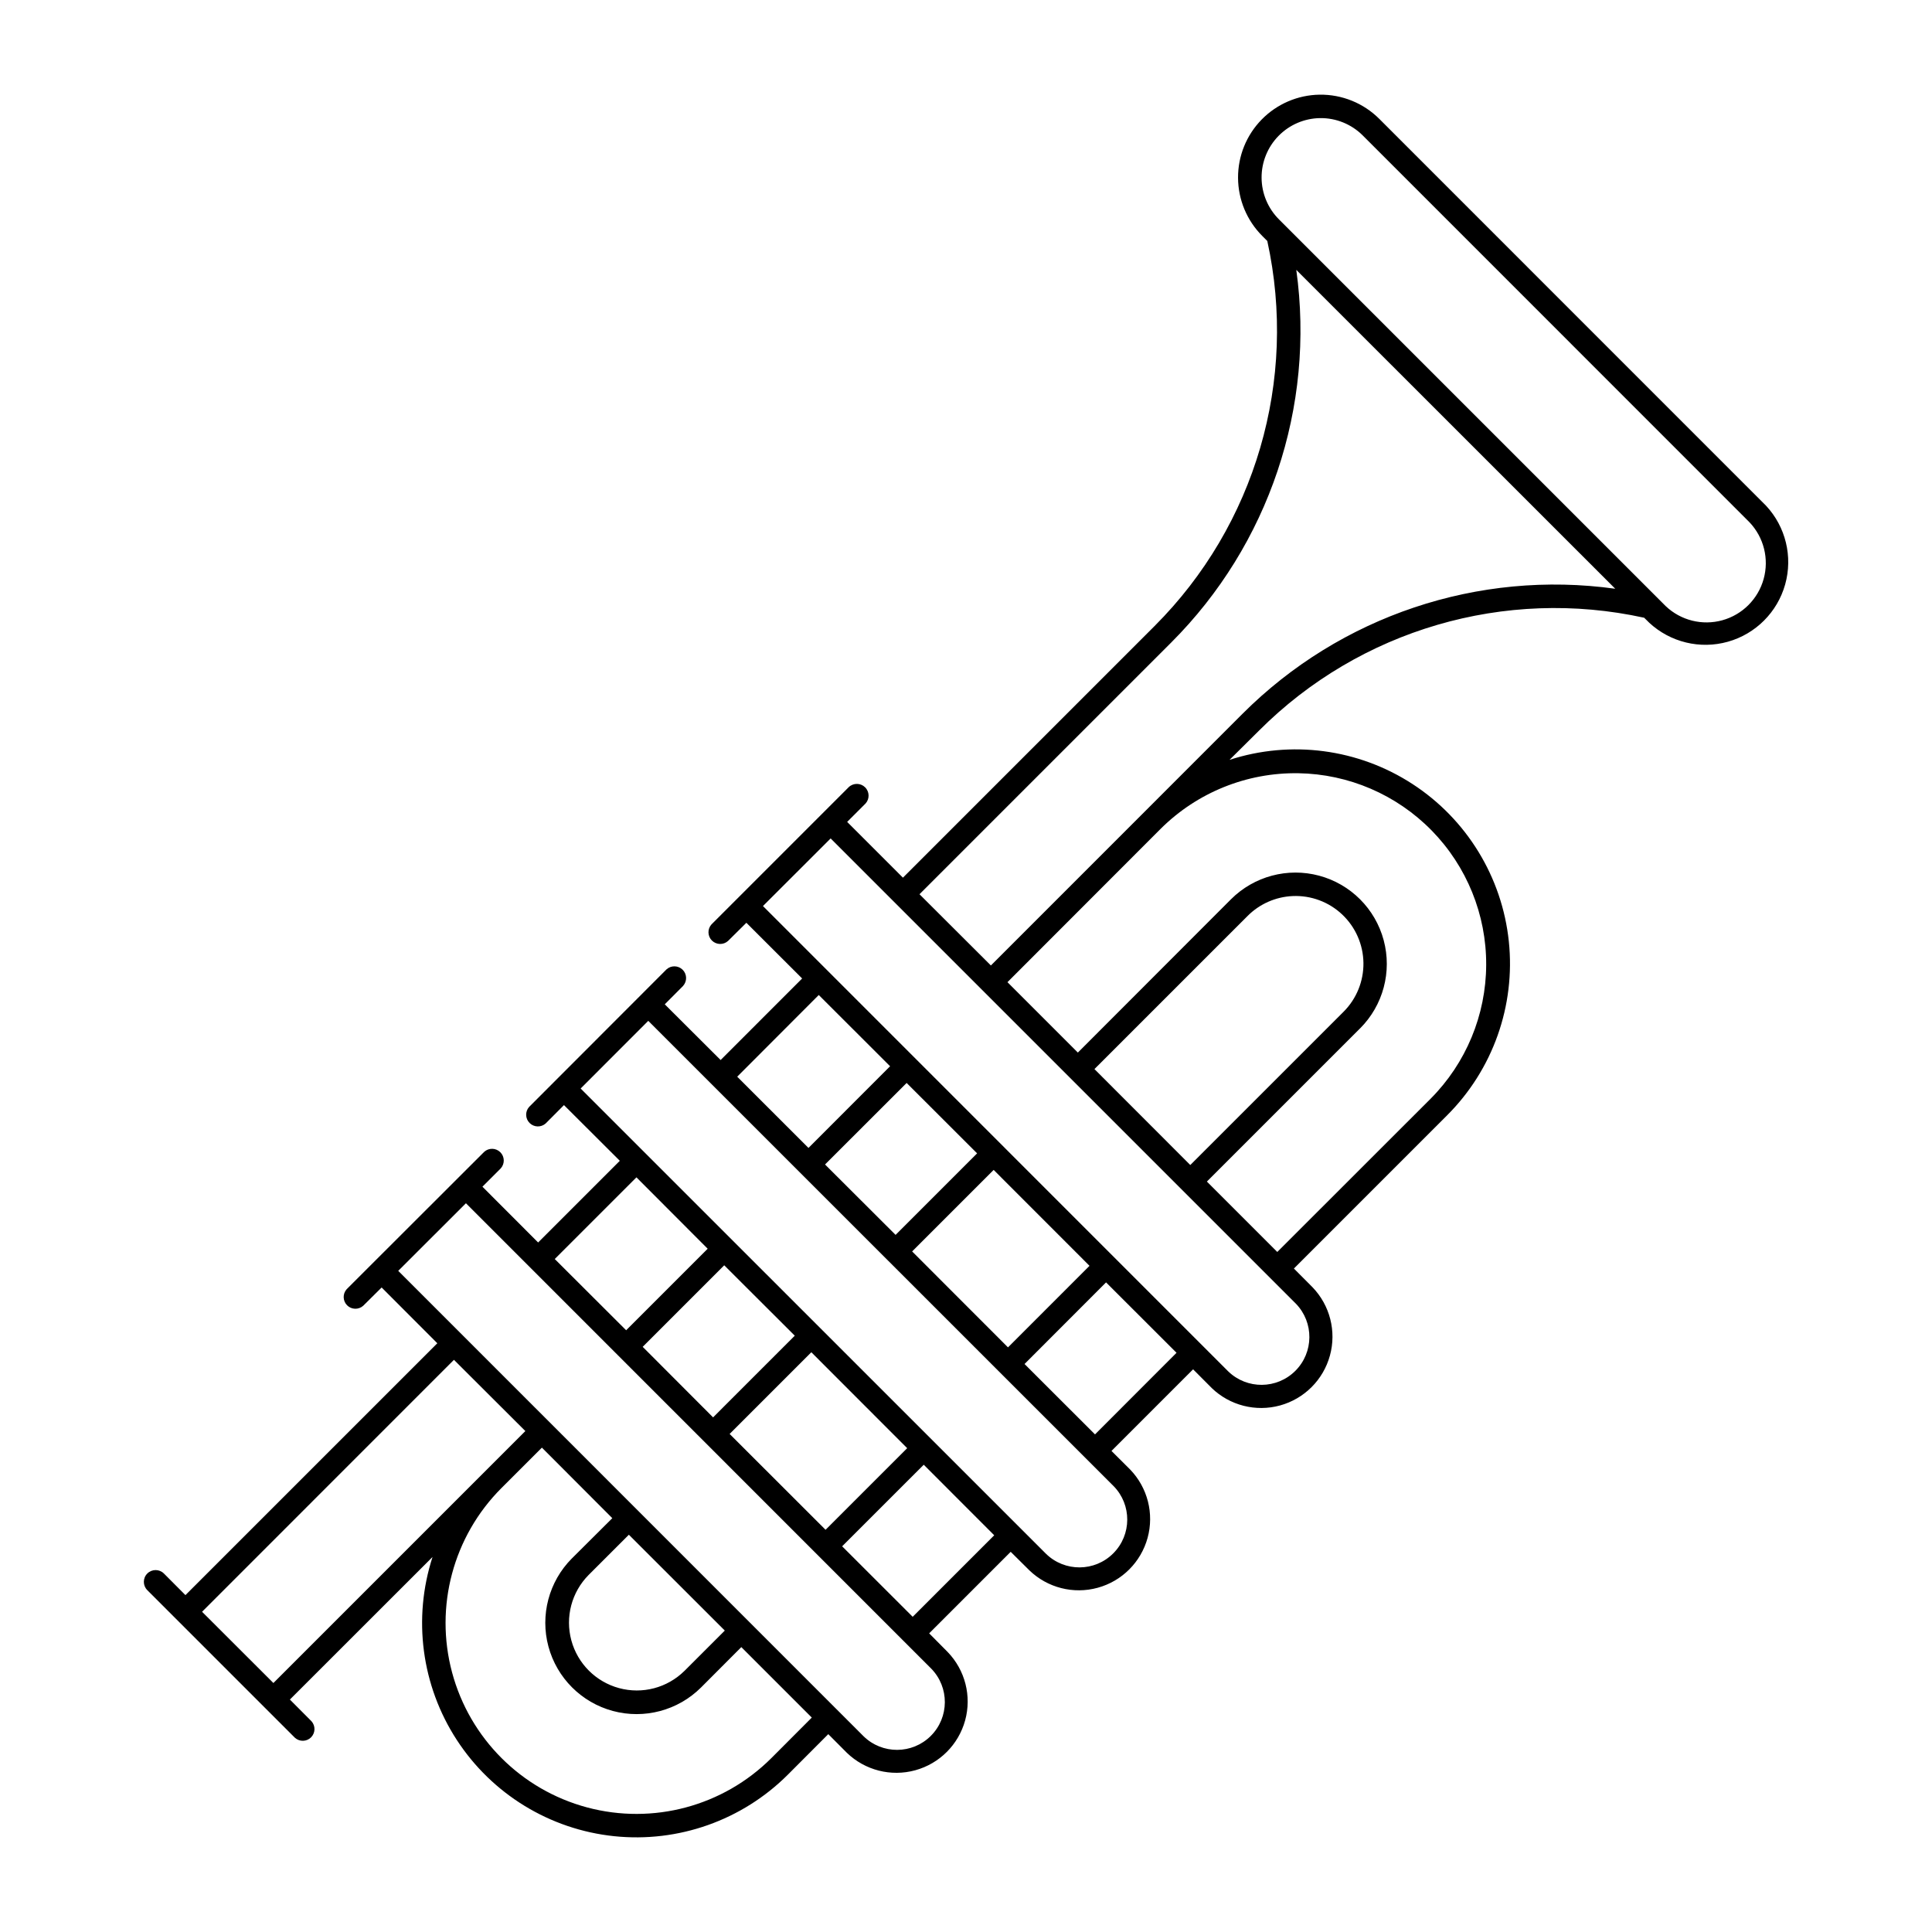 <?xml version="1.0" encoding="UTF-8"?>
<!-- Uploaded to: SVG Repo, www.svgrepo.com, Generator: SVG Repo Mixer Tools -->
<svg fill="#000000" width="800px" height="800px" version="1.1" viewBox="144 144 512 512" xmlns="http://www.w3.org/2000/svg">
 <path d="m493.7 169.09c-5.777 0.086-11.285 2.449-15.332 6.574s-6.301 9.68-6.273 15.461c0.027 5.777 2.332 11.312 6.414 15.398l1.332 1.332h0.004c8.094 36.875-3.156 75.332-29.852 102.03l-66.707 66.707-14.781-14.781 4.859-4.859h0.004c1.125-1.23 1.078-3.129-0.102-4.305-1.184-1.176-3.082-1.211-4.309-0.082l-36.406 36.41c-1.105 1.227-1.059 3.106 0.109 4.273 1.168 1.168 3.051 1.219 4.277 0.113l4.859-4.816 14.781 14.762-21.605 21.609-14.801-14.762 4.859-4.879-0.004-0.004c1.102-1.23 1.055-3.106-0.113-4.273-1.168-1.168-3.047-1.219-4.273-0.113l-36.406 36.449h-0.004c-1.102 1.227-1.051 3.102 0.117 4.269 1.168 1.168 3.043 1.219 4.269 0.117l4.84-4.859 14.801 14.762-21.648 21.648-14.758-14.781 4.859-4.859h-0.004c1.105-1.23 1.055-3.106-0.113-4.273-1.168-1.168-3.047-1.219-4.273-0.113l-36.449 36.406c-1.102 1.23-1.051 3.106 0.117 4.273 1.164 1.164 3.043 1.215 4.269 0.113l4.879-4.84 14.758 14.781-66.75 66.746-5.719-5.738 0.004 0.004c-1.219-1.207-3.184-1.199-4.394 0.012s-1.219 3.176-0.012 4.394l39.133 39.133c1.23 1.105 3.106 1.059 4.273-0.109s1.219-3.047 0.113-4.277l-5.719-5.742 37.801-37.781v0.004c-5.277 16.293-2.922 34.098 6.414 48.457 9.336 14.359 24.652 23.742 41.688 25.527 17.035 1.789 33.965-4.207 46.078-16.316l10.699-10.723 4.922 4.941c4.797 4.637 11.684 6.398 18.121 4.633 6.434-1.762 11.461-6.789 13.227-13.227 1.762-6.434 0-13.32-4.637-18.121l-4.898-4.941 21.605-21.605 4.941 4.898v0.004c4.797 4.633 11.684 6.391 18.117 4.625 6.434-1.762 11.457-6.789 13.223-13.223 1.762-6.43 0.004-13.316-4.629-18.117l-4.941-4.922 21.629-21.629 4.922 4.941-0.004 0.004c4.801 4.637 11.688 6.394 18.121 4.633 6.434-1.766 11.461-6.793 13.223-13.227 1.766-6.434 0.004-13.32-4.629-18.117l-4.918-4.941 40.609-40.609h-0.004c12.125-12.109 18.133-29.047 16.352-46.09-1.785-17.043-11.168-32.371-25.535-41.707-14.367-9.34-32.184-11.691-48.48-6.402l7.852-7.789c26.691-26.699 65.148-37.961 102.03-29.871l1.332 1.312v0.004c5.602 5.199 13.504 7.109 20.859 5.039s13.105-7.824 15.172-15.18c2.062-7.359 0.148-15.262-5.055-20.855l-102.5-102.52c-4.191-4.191-9.902-6.504-15.828-6.418zm0.105 6.211c4.246-0.062 8.332 1.594 11.336 4.594l102.5 102.52c3.797 4 5.219 9.695 3.746 15.012-1.469 5.312-5.621 9.469-10.934 10.945-5.312 1.477-11.012 0.059-15.012-3.734l-102.5-102.5c-2.93-2.926-4.586-6.891-4.606-11.031-0.023-4.141 1.59-8.125 4.484-11.082 2.898-2.961 6.844-4.656 10.984-4.723zm-6.273 40.223 84.523 84.5c-36.297-5.043-72.855 7.223-98.77 33.129l-66.688 66.707-18.922-18.879 66.707-66.707c25.91-25.906 38.18-62.457 33.148-98.75zm0.578 133.39c13.305 0.219 25.984 5.672 35.297 15.176 9.312 9.508 14.504 22.297 14.449 35.602-0.051 13.305-5.344 26.055-14.73 35.484l-40.633 40.609-18.656-18.656 40.609-40.609 0.004 0.004c6.102-6.113 8.48-15.02 6.242-23.359-2.238-8.344-8.754-14.859-17.098-17.098-8.344-2.238-17.246 0.141-23.359 6.242l-40.59 40.633-18.656-18.656 40.59-40.633c9.684-9.648 22.863-14.965 36.531-14.738zm-123.98 17.281 123.31 123.31c4.805 4.977 4.734 12.887-0.156 17.777-4.894 4.894-12.805 4.965-17.781 0.16l-123.31-123.33zm122.43 15.273c4.852-0.219 9.586 1.539 13.121 4.871 3.531 3.328 5.57 7.949 5.644 12.805 0.07 4.856-1.824 9.535-5.254 12.969l-40.633 40.629-25.398-25.422 40.633-40.629-0.004 0.004c3.176-3.164 7.414-5.027 11.891-5.227zm-125.58 26.219 18.902 18.879-21.629 21.648-18.883-18.879zm-45.184 6.848 123.31 123.29v-0.004c4.867 4.961 4.832 12.918-0.082 17.836-4.91 4.918-12.867 4.965-17.836 0.102l-123.31-123.29zm68.473 16.461 18.676 18.656-21.605 21.605-18.695-18.656zm23.062 23.043 25.402 25.418-21.605 21.609-25.402-25.422zm-94.668 1.969 18.879 18.922-21.605 21.605-18.922-18.879zm-45.184 6.867 123.29 123.31-0.004-0.004c4.871 4.969 4.832 12.93-0.09 17.848-4.922 4.914-12.887 4.945-17.848 0.07l-123.29-123.31zm68.449 16.441 18.695 18.656-21.648 21.648-18.656-18.695zm101.19 4.531 18.676 18.656-21.605 21.629-18.676-18.656zm-78.105 18.512 25.398 25.422-21.629 21.629-25.422-25.398zm-94.711 2.008 18.922 18.879-66.77 66.77-18.902-18.879zm23.309 23.27 18.656 18.695-10.723 10.68v-0.004c-6.082 6.117-8.445 15.012-6.203 23.34 2.242 8.328 8.75 14.836 17.078 17.078 8.328 2.238 17.223-0.125 23.34-6.203l10.699-10.723 18.676 18.676-10.699 10.723c-12.781 12.773-31.406 17.762-48.863 13.082-17.453-4.676-31.086-18.312-35.766-35.766-4.68-17.457 0.309-36.082 13.082-48.863zm101.19 4.531 18.676 18.695-21.605 21.605-18.695-18.68zm-78.145 18.551 25.422 25.398-10.703 10.699v-0.004c-4.551 4.492-11.145 6.227-17.312 4.555-6.172-1.668-10.992-6.492-12.656-12.664-1.664-6.172 0.074-12.762 4.57-17.309z"/>
</svg>